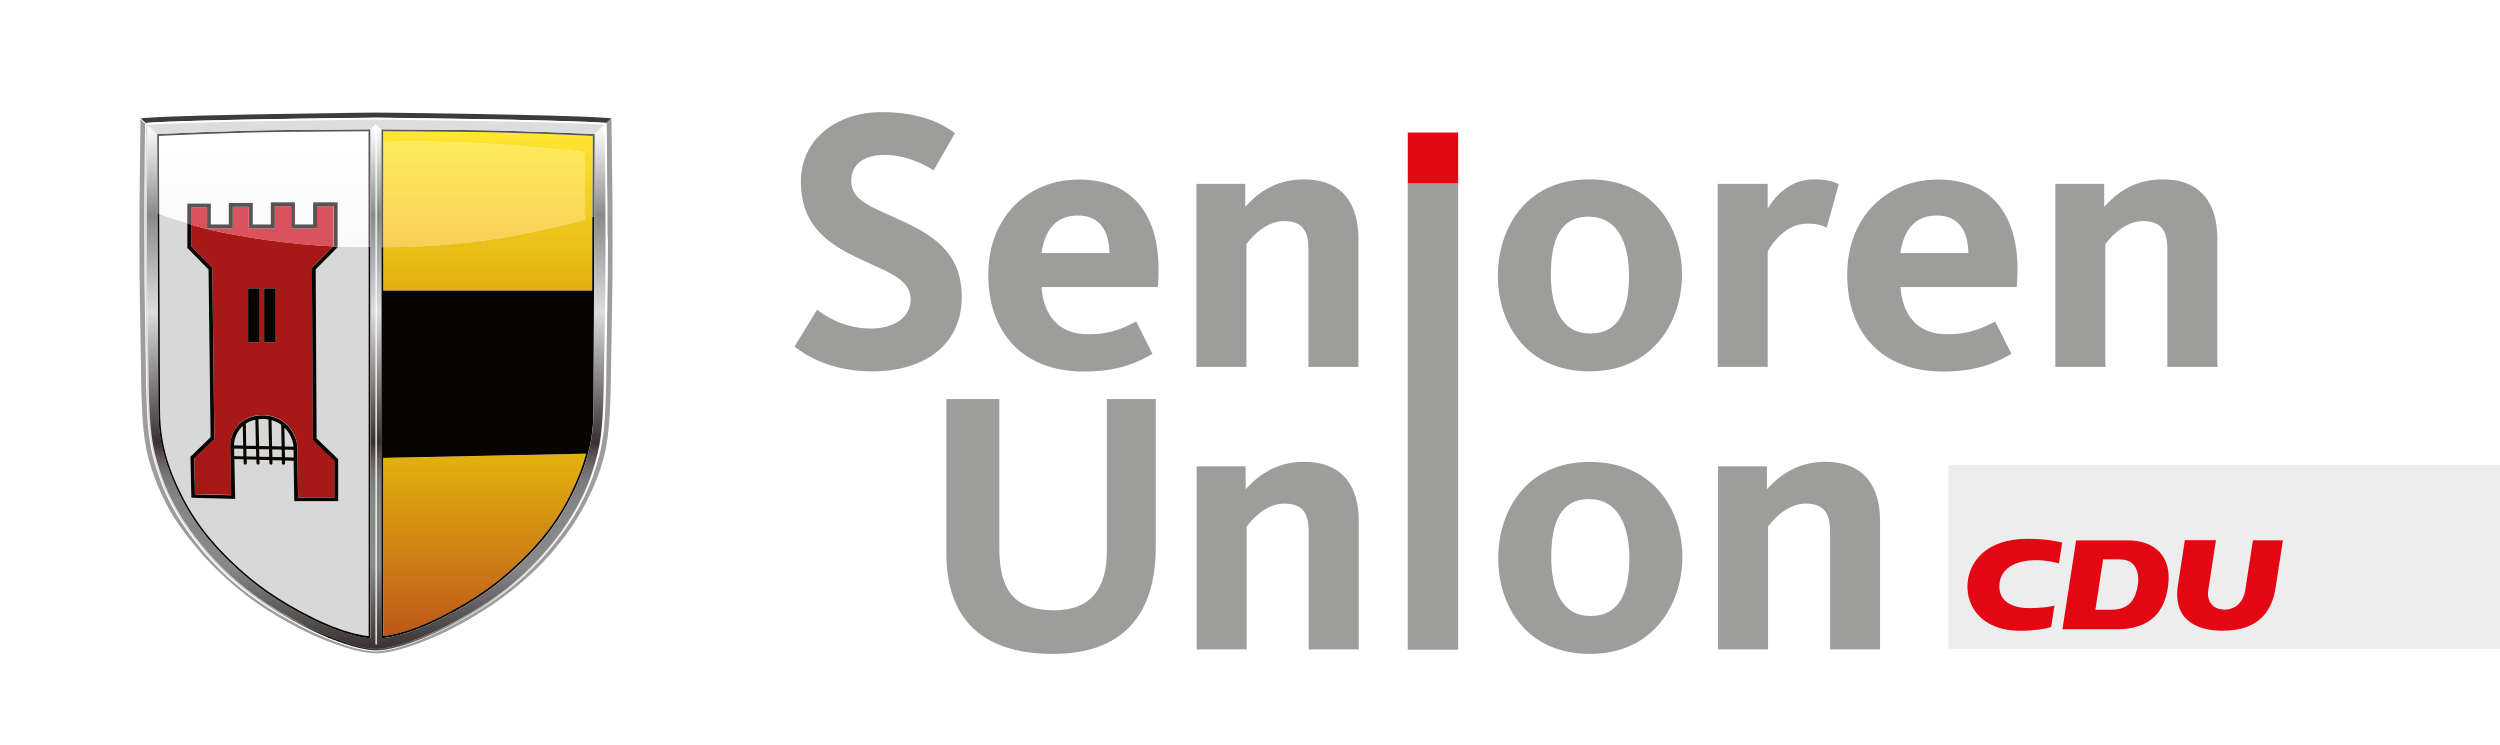 <?xml version="1.0" encoding="utf-8"?>
<!-- Generator: Adobe Illustrator 26.0.0, SVG Export Plug-In . SVG Version: 6.00 Build 0)  -->
<svg version="1.1" id="Ebene_1" xmlns="http://www.w3.org/2000/svg" xmlns:xlink="http://www.w3.org/1999/xlink" x="0px" y="0px"
	 viewBox="0 0 266.93 79.56" style="enable-background:new 0 0 266.93 79.56;" xml:space="preserve">
<style type="text/css">
	.st0{fill:#FFFFFF;}
	.st1{fill:#EDEDED;}
	
		.st2{clip-path:url(#SVGID_00000123433312370797205650000004666019527563374736_);fill-rule:evenodd;clip-rule:evenodd;fill:#E30613;}
	.st3{clip-path:url(#SVGID_00000123433312370797205650000004666019527563374736_);fill:#E30613;}
	
		.st4{clip-path:url(#SVGID_00000123433312370797205650000004666019527563374736_);fill-rule:evenodd;clip-rule:evenodd;fill:#9D9D9C;}
	
		.st5{clip-path:url(#SVGID_00000022557790533764594310000009121751440113502373_);fill-rule:evenodd;clip-rule:evenodd;fill:#9D9D9C;}
	.st6{fill:#9D9D9C;}
	.st7{fill:#E30613;}
	.st8{fill:#A71916;}
	.st9{fill:#D8535B;}
	.st10{fill:url(#SVGID_00000043451765604581165420000001219522160044702603_);}
	.st11{fill:url(#SVGID_00000091695370865946869300000004472101522510259591_);}
	.st12{fill:url(#SVGID_00000161626820039794586680000014508150015858256798_);}
	.st13{fill:url(#SVGID_00000065071554424188500970000012770982934143808920_);}
	.st14{fill:#3D3B3C;}
	.st15{fill:#9E9C9E;}
	.st16{fill:#D8D8D9;}
	.st17{fill:#565455;}
	.st18{fill:url(#SVGID_00000057121803406816678270000016582032789634092446_);}
	.st19{fill:#080501;}
	.st20{fill:url(#SVGID_00000024682088565850827570000017581137829550785969_);}
	.st21{fill:#DCDDDF;}
</style>
<g>
	<rect class="st0" width="266.93" height="79.56"/>
	<rect x="208.04" y="49.63" class="st1" width="58.89" height="19.64"/>
	<g>
		<defs>
			<rect id="SVGID_1_" x="83.17" y="11.97" width="183.76" height="57.85"/>
		</defs>
		<clipPath id="SVGID_00000016779338425884484790000015181027283089833379_">
			<use xlink:href="#SVGID_1_"  style="overflow:visible;"/>
		</clipPath>
		
			<path style="clip-path:url(#SVGID_00000016779338425884484790000015181027283089833379_);fill-rule:evenodd;clip-rule:evenodd;fill:#E30613;" d="
			M227.13,57.69c3.03,0,4.72,1.78,4.38,4.72c-0.32,2.88-1.88,4.78-5.51,4.78h-5.79l1.46-9.49H227.13z M226.09,59.72
			c0.74,0,1.19,0.12,1.53,0.4c0.56,0.47,0.79,1.33,0.65,2.29c-0.22,1.41-0.81,2.69-2.81,2.69h-1.73l0.82-5.38H226.09"/>
		<path style="clip-path:url(#SVGID_00000016779338425884484790000015181027283089833379_);fill:#E30613;" d="M236.6,57.69
			l-0.82,5.32c-0.18,1.19,0.47,2.08,1.75,2.08c1.08,0,2-0.73,2.2-2.08l0.82-5.32h3.2l-0.77,5c-0.42,2.76-1.96,4.65-5.68,4.65
			c-2.47,0-3.85-0.89-4.44-2.05c-0.44-0.86-0.46-1.88-0.33-2.73l0.75-4.88H236.6z"/>
		<path style="clip-path:url(#SVGID_00000016779338425884484790000015181027283089833379_);fill:#E30613;" d="M219.36,64.66
			c-0.48,0.15-1.57,0.27-2.66,0.27c-2.46,0-3.31-1.16-3.22-2.52c0.1-1.52,1.41-2.6,3.96-2.6c1.03,0,2.13,0.26,2.4,0.35l0.34-2.23
			c-0.47-0.13-1.82-0.4-3.67-0.4c-4.54,0-6.09,2.51-6.38,4.34c-0.42,2.58,1.23,5.48,5.6,5.48c1.39,0,2.82-0.21,3.28-0.42
			L219.36,64.66z"/>
		
			<path style="clip-path:url(#SVGID_00000016779338425884484790000015181027283089833379_);fill-rule:evenodd;clip-rule:evenodd;fill:#9D9D9C;" d="
			M200.74,69.34h-5.34v-12.6c0-1.97-0.68-2.97-2.61-2.97c-2.09,0-3.61,1.93-4.01,2.45v13.12h-5.34V49.79h5.22v2.45
			c1.04-1.16,2.97-2.93,6.22-2.93c4.25,0,5.86,2.73,5.86,6.34V69.34z"/>
		
			<path style="clip-path:url(#SVGID_00000016779338425884484790000015181027283089833379_);fill-rule:evenodd;clip-rule:evenodd;fill:#9D9D9C;" d="
			M173.97,59.63c0-3.65-1.28-6.34-4.33-6.34c-3.01,0-4.01,2.53-4.01,6.18c0,3.65,1.2,6.3,4.21,6.3
			C172.89,65.77,173.97,63.28,173.97,59.63 M179.63,59.47c0,4.93-3.01,10.35-9.87,10.35c-6.82,0-9.79-5.18-9.79-10.19
			c0-5.02,2.93-10.31,9.75-10.31C176.54,49.31,179.63,54.45,179.63,59.47"/>
		
			<path style="clip-path:url(#SVGID_00000016779338425884484790000015181027283089833379_);fill-rule:evenodd;clip-rule:evenodd;fill:#9D9D9C;" d="
			M145.07,69.34h-5.34v-12.6c0-1.97-0.68-2.97-2.61-2.97c-2.09,0-3.61,1.93-4.01,2.45v13.12h-5.34V49.79H133v2.45
			c1.04-1.16,2.97-2.93,6.22-2.93c4.25,0,5.86,2.73,5.86,6.34V69.34z"/>
		
			<path style="clip-path:url(#SVGID_00000016779338425884484790000015181027283089833379_);fill-rule:evenodd;clip-rule:evenodd;fill:#9D9D9C;" d="
			M123.4,58.46c0,7.31-3.65,11.36-10.96,11.36c-7.74,0-11.4-3.85-11.4-10.84V42.61h5.66V58.5c0,4.58,1.64,6.66,5.86,6.66
			c3.97,0,5.62-2.41,5.62-6.3V42.61h5.22V58.46z"/>
		
			<path style="clip-path:url(#SVGID_00000016779338425884484790000015181027283089833379_);fill-rule:evenodd;clip-rule:evenodd;fill:#9D9D9C;" d="
			M236.75,39.18h-5.34v-12.6c0-1.97-0.68-2.97-2.61-2.97c-2.09,0-3.61,1.93-4.01,2.45v13.12h-5.34V19.63h5.22v2.45
			c1.04-1.17,2.97-2.93,6.22-2.93c4.25,0,5.86,2.73,5.86,6.34V39.18z"/>
		
			<path style="clip-path:url(#SVGID_00000016779338425884484790000015181027283089833379_);fill-rule:evenodd;clip-rule:evenodd;fill:#9D9D9C;" d="
			M202.91,27.02h7.26c-0.04-2.21-0.92-4.01-3.37-4.01C204.56,23,203.27,24.45,202.91,27.02 M202.91,30.63
			c0.24,3.01,1.76,5.06,5.02,5.06c2.65,0,4.13-0.88,5.1-1.36l1.73,3.45c-1.28,0.72-3.29,1.89-7.3,1.89
			c-6.54,0-10.23-4.13-10.23-10.35c0-6.18,4.25-10.15,9.67-10.15c6.1,0,9.07,4.25,8.43,11.48H202.91"/>
		
			<path style="clip-path:url(#SVGID_00000016779338425884484790000015181027283089833379_);fill-rule:evenodd;clip-rule:evenodd;fill:#9D9D9C;" d="
			M196.33,19.67l-1.29,4.65c-0.32-0.2-0.92-0.44-2.04-0.44c-2.37,0-3.77,2.09-4.26,2.97v12.32h-5.34V19.63h5.34v2.65
			c0.84-1.44,2.45-3.13,4.94-3.13C195.13,19.15,195.89,19.43,196.33,19.67"/>
		
			<path style="clip-path:url(#SVGID_00000016779338425884484790000015181027283089833379_);fill-rule:evenodd;clip-rule:evenodd;fill:#9D9D9C;" d="
			M173.93,29.47c0-3.65-1.28-6.34-4.33-6.34c-3.01,0-4.01,2.53-4.01,6.18s1.2,6.3,4.21,6.3C172.85,35.6,173.93,33.12,173.93,29.47
			 M179.59,29.3c0,4.94-3.01,10.35-9.87,10.35c-6.82,0-9.79-5.18-9.79-10.19c0-5.02,2.93-10.31,9.75-10.31
			C176.5,19.15,179.59,24.29,179.59,29.3"/>
		
			<path style="clip-path:url(#SVGID_00000016779338425884484790000015181027283089833379_);fill-rule:evenodd;clip-rule:evenodd;fill:#9D9D9C;" d="
			M145.04,39.18h-5.34v-12.6c0-1.97-0.68-2.97-2.61-2.97c-2.09,0-3.61,1.93-4.01,2.45v13.12h-5.34V19.63h5.22v2.45
			c1.04-1.17,2.97-2.93,6.22-2.93c4.25,0,5.86,2.73,5.86,6.34V39.18z"/>
	</g>
	<g>
		<defs>
			<rect id="SVGID_00000126291030459181903610000004564208904382752162_" x="84.85" y="11.97" width="182.08" height="57.85"/>
		</defs>
		<clipPath id="SVGID_00000067226856114979808550000010203830376208490373_">
			<use xlink:href="#SVGID_00000126291030459181903610000004564208904382752162_"  style="overflow:visible;"/>
		</clipPath>
		
			<path style="clip-path:url(#SVGID_00000067226856114979808550000010203830376208490373_);fill-rule:evenodd;clip-rule:evenodd;fill:#9D9D9C;" d="
			M111.2,27.02h7.26c-0.04-2.21-0.92-4.01-3.37-4.01C112.85,23,111.57,24.45,111.2,27.02 M111.2,30.63
			c0.24,3.01,1.76,5.06,5.02,5.06c2.65,0,4.13-0.88,5.1-1.36l1.73,3.45c-1.28,0.72-3.29,1.89-7.3,1.89
			c-6.54,0-10.23-4.13-10.23-10.35c0-6.18,4.25-10.15,9.67-10.15c6.1,0,9.07,4.25,8.43,11.48H111.2"/>
		
			<path style="clip-path:url(#SVGID_00000067226856114979808550000010203830376208490373_);fill-rule:evenodd;clip-rule:evenodd;fill:#9D9D9C;" d="
			M102.69,31.71c0,4.85-3.65,7.94-9.59,7.94c-4.33,0-7.1-1.69-8.27-2.65l2.41-3.93c0.6,0.44,2.65,2.01,5.74,2.01
			c2.69,0,4.25-1.36,4.25-3.09c0-2.37-2.85-3.05-5.98-4.61c-3.29-1.6-5.74-3.65-5.74-7.99c0-4.57,3.85-7.42,8.63-7.42
			c4.37,0,6.7,1.4,7.83,2.25l-2.29,3.97c-0.92-0.6-2.93-1.65-5.22-1.65c-2.17,0-3.57,0.96-3.57,2.77c0,2.09,2.13,2.77,4.94,4.05
			C99.36,24.97,102.69,26.78,102.69,31.71"/>
	</g>
	<rect x="150.31" y="19.56" class="st6" width="5.38" height="49.81"/>
	<rect x="150.31" y="14.15" class="st7" width="5.38" height="5.42"/>
</g>
<g>
	<g>
		<path class="st8" d="M20.41,23.98v2.33l2.26,2.29l0.22,18.25l-2.15,2.08l0.09,3.82l3.86,0.1l-0.1-5.27c0,0-0.07-1.54,1.25-2.56
			c0.63-0.49,1.41-0.71,2.17-0.71c0.84,0,1.68,0.27,2.3,0.74c1.18,0.91,1.44,2.17,1.44,2.74c0,0.57,0.08,5.29,0.08,5.29h3.88v-3.91
			l-2.3-2.22l-0.1-18.39l2.24-2.26c-2.03-0.1-4.52-0.31-7.01-0.67C23.57,24.94,21.06,24.19,20.41,23.98z M27.73,36.54h-1.24v-5.75
			h1.24V36.54z M29.44,36.54H28.2v-5.75h1.24V36.54z"/>
		<path class="st9" d="M35.62,22.01h-1.79v2.37h-2.76v-2.37h-1.75v2.37h-2.75v-2.3h-1.74v2.3H22.1v-2.23h-1.7v1.83
			c0.65,0.21,3.16,0.97,8.13,1.67c2.49,0.35,4.98,0.56,7.01,0.67l0.07-0.07V22.01z"/>
		
			<linearGradient id="SVGID_00000069368560765885652750000012089813480692245415_" gradientUnits="userSpaceOnUse" x1="28.162" y1="26.391" x2="28.162" y2="14.014">
			<stop  offset="0" style="stop-color:#FAFAFA"/>
			<stop  offset="0.906" style="stop-color:#FEFEFE"/>
			<stop  offset="1" style="stop-color:#FFFFFF"/>
		</linearGradient>
		<path style="fill:url(#SVGID_00000069368560765885652750000012089813480692245415_);" d="M20,23.85v-1.7v-0.41h0.41h1.7h0.41v0.41
			v1.82h1.92v-1.89v-0.41h0.41h1.74h0.41v0.41v1.89h1.93v-1.96V21.6h0.41h1.75h0.41v0.41v1.96h1.94v-1.96V21.6h0.41h1.79h0.41v0.41
			v4.23v0.09c1.43,0.06,2.6,0.07,3.33,0.03V14.01c-0.74,0.01-3.46,0.03-8.56,0.07c-5.51,0.04-12.57,0.37-13.83,0.43
			c0,0.83,0.02,4.16,0.04,8.31C17.58,23.13,19.36,23.67,20,23.85z"/>
		
			<linearGradient id="SVGID_00000057833254532016166670000009347504418399629491_" gradientUnits="userSpaceOnUse" x1="51.707" y1="26.398" x2="51.707" y2="15.116">
			<stop  offset="0" style="stop-color:#F7CF58"/>
			<stop  offset="1" style="stop-color:#FEEC5A"/>
		</linearGradient>
		<path style="fill:url(#SVGID_00000057833254532016166670000009347504418399629491_);" d="M54.98,25.15c0,0,6.22-1.24,7.52-1.75
			l-0.11-7.14c0,0-10.6-1.42-21.47-1.1V26.4C43.38,26.42,48.75,26.3,54.98,25.15z"/>
		
			<linearGradient id="SVGID_00000084505565246870140180000012002066316983996075_" gradientUnits="userSpaceOnUse" x1="51.747" y1="67.538" x2="51.747" y2="48.971">
			<stop  offset="0" style="stop-color:#BE5A18"/>
			<stop  offset="1" style="stop-color:#E2B00E"/>
		</linearGradient>
		<path style="fill:url(#SVGID_00000084505565246870140180000012002066316983996075_);" d="M40.91,67.92
			c0.64-0.06,2.74-0.38,5.94-1.97c4.09-2.03,6.38-3.9,7.92-5.3c1.86-1.7,4.23-4.1,6.02-7.64c0.82-1.63,1.41-3.1,1.8-4.56
			l-21.67,0.45V67.92z"/>
		
			<linearGradient id="SVGID_00000151534700379651980690000011258638837660866724_" gradientUnits="userSpaceOnUse" x1="52.108" y1="31.03" x2="52.108" y2="14.014">
			<stop  offset="0" style="stop-color:#E2B00E"/>
			<stop  offset="1" style="stop-color:#FFE733"/>
		</linearGradient>
		<path style="fill:url(#SVGID_00000151534700379651980690000011258638837660866724_);" d="M40.91,14.01v1.15
			c10.87-0.32,21.47,1.1,21.47,1.1l0.11,7.14c-1.3,0.51-7.52,1.75-7.52,1.75c-6.23,1.15-11.6,1.26-14.07,1.24v4.63h22.31
			c0.03-7.28,0.07-15.18,0.08-16.52c-1.26-0.06-8.32-0.39-13.83-0.43C44.37,14.05,41.65,14.02,40.91,14.01z"/>
		<path class="st14" d="M27.51,12.75c0.18,0,0.35-0.01,0.53-0.01c0.18,0,0.35-0.01,0.53-0.01c0.09,0,0.18,0,0.26,0
			c0.35-0.01,0.7-0.01,1.05-0.02c0.09,0,0.17,0,0.26,0c0.52-0.01,1.03-0.02,1.53-0.03c0.75-0.01,1.48-0.02,2.18-0.03
			c0.15,0,0.31,0,0.46-0.01c0.08,0,0.15,0,0.22,0c0.45-0.01,0.88-0.01,1.28-0.02c0.14,0,0.27,0,0.4-0.01
			c0.39-0.01,0.77-0.01,1.11-0.01c0.06,0,0.11,0,0.17,0c0.39,0,0.75-0.01,1.07-0.01c0.05,0,0.09,0,0.13,0
			c0.92-0.01,1.45-0.02,1.45-0.02s19.89,0.2,24.6,0.57l0.54-0.51l-0.49-0.04c-4.67-0.36-24.43-0.57-24.63-0.57l-0.01,0l-0.01,0
			c-0.2,0-19.96,0.21-24.63,0.57l-0.49,0.04l0.54,0.51C17.61,12.97,22.57,12.85,27.51,12.75z"/>
		<path class="st15" d="M65.29,13.12l-0.01-0.5l-0.54,0.51c0,0,0,0,0,0.01c0,0.07,0.02,0.82,0.03,2.02c0,0.04,0,0.08,0,0.12
			c0.01,0.59,0.02,1.28,0.03,2.06c0,0.05,0,0.1,0,0.16c0,0.1,0,0.21,0,0.32c0,0.05,0,0.11,0,0.16c0,0.38,0.01,0.78,0.01,1.19
			c0,0.06,0,0.12,0,0.18c0,0.12,0,0.24,0,0.36c0,0.24,0,0.49,0.01,0.74c0,0.44,0.01,0.88,0.01,1.34c0,0.07,0,0.13,0,0.2
			c0,0.26,0,0.53,0,0.79c0,0.2,0,0.4,0,0.61c0,0.2,0,0.41,0,0.61c0,0.55,0,1.1,0,1.66c0,0.14,0,0.28,0,0.42
			c0,0.98-0.01,1.97-0.01,2.94c0,0.14,0,0.28,0,0.42c-0.01,1.18-0.03,2.34-0.05,3.45c-0.17,8.33-0.02,12.51-0.82,15.68
			c-0.13,0.5-0.26,0.99-0.42,1.5c-0.06,0.2-0.13,0.4-0.2,0.61c-0.35,1.02-0.78,2.06-1.35,3.15c-0.11,0.22-0.23,0.44-0.36,0.66
			c-0.5,0.89-1.1,1.81-1.82,2.77c-0.45,0.6-0.95,1.22-1.5,1.86c-3.85,4.46-8.08,6.61-10.09,7.69c-1.38,0.74-3.63,1.75-5.62,2.32
			c-0.27,0.08-0.54,0.15-0.8,0.2c-0.6,0.13-1.17,0.21-1.66,0.22v0l0,0h-0.02l0,0v0c-0.21,0-0.43-0.02-0.66-0.04
			c-0.16-0.02-0.32-0.04-0.49-0.07c-0.91-0.16-1.95-0.47-2.98-0.85c-0.65-0.24-1.3-0.51-1.9-0.77c-0.78-0.34-1.49-0.69-2.05-0.99
			c-0.63-0.34-1.47-0.78-2.46-1.36c-0.1-0.06-0.2-0.12-0.3-0.18c-0.61-0.37-1.26-0.79-1.94-1.27c-0.23-0.16-0.46-0.33-0.69-0.5
			c-0.23-0.17-0.47-0.36-0.71-0.54c-0.12-0.09-0.24-0.19-0.36-0.29c-1.2-0.98-2.44-2.15-3.64-3.54c-0.66-0.77-1.25-1.51-1.76-2.22
			c-0.69-0.95-1.26-1.86-1.74-2.74c-0.66-1.21-1.14-2.36-1.52-3.48c-0.03-0.1-0.07-0.2-0.1-0.3c-0.2-0.61-0.37-1.21-0.52-1.8
			c-0.8-3.17-0.65-7.36-0.82-15.68c-0.06-2.86-0.07-6.09-0.06-9.09c0-0.14,0-0.27,0-0.41c0-0.14,0-0.27,0-0.4c0-0.34,0-0.67,0-1
			c0-0.13,0-0.26,0-0.39c0-0.13,0-0.26,0-0.39c0-0.13,0-0.26,0-0.38c0-0.63,0.01-1.24,0.02-1.82c0-0.17,0-0.35,0.01-0.51
			c0-0.06,0-0.11,0-0.17c0-0.11,0-0.22,0-0.33c0-0.05,0-0.11,0-0.16c0-0.11,0-0.21,0-0.32c0-0.37,0.01-0.72,0.01-1.04
			c0-0.38,0.01-0.73,0.01-1.05c0-0.2,0.01-0.39,0.01-0.57c0.01-0.99,0.03-1.6,0.03-1.68c0-0.01,0-0.01,0-0.01l-0.54-0.51L15,13.12
			c0,0.11-0.21,11.51-0.05,19.75c0.04,1.8,0.06,3.43,0.08,4.86c0.07,5.24,0.11,8.4,0.76,10.95c0.48,1.9,1.15,3.52,1.93,5.06
			c0.96,1.91,2.33,3.67,4,5.61c4.17,4.51,7.73,6.41,9.91,7.57c0.08,0.04,0.16,0.09,0.24,0.13c1.81,0.97,5.8,2.69,8.27,2.7v0h0.02v0
			c2.47-0.01,6.51-1.78,8.32-2.75c0.08-0.04,0.16-0.08,0.24-0.13c2.18-1.16,6.25-3.48,9.93-7.57c1.68-1.94,2.96-3.74,3.93-5.65
			c0.77-1.54,1.45-3.07,1.93-4.97c0.64-2.55,0.69-5.71,0.76-10.95c0.02-1.43,0.04-3.06,0.08-4.86
			C65.5,24.63,65.29,13.24,65.29,13.12z"/>
	</g>
	<g>
		<polygon class="st0" points="40.08,13.31 40.08,26.38 40.08,68.75 40.15,68.84 40.21,68.77 40.21,26.38 40.21,13.32 40.14,13.25 
					"/>
		<path class="st0" d="M40.14,12.56c0,0-0.54,0.01-1.45,0.02c-0.04,0-0.09,0-0.13,0c-0.32,0-0.68,0.01-1.07,0.01
			c-0.06,0-0.11,0-0.17,0c-0.35,0-0.72,0.01-1.11,0.01c-0.13,0-0.27,0-0.4,0.01c-0.41,0.01-0.84,0.01-1.28,0.02
			c-0.07,0-0.15,0-0.22,0c-0.15,0-0.3,0-0.46,0.01c-0.69,0.01-1.42,0.02-2.18,0.03c-0.5,0.01-1.01,0.02-1.53,0.03
			c-0.09,0-0.17,0-0.26,0c-0.35,0.01-0.7,0.01-1.05,0.02c-0.09,0-0.18,0-0.26,0c-0.18,0-0.35,0.01-0.53,0.01
			c-0.18,0-0.35,0.01-0.53,0.01c-4.93,0.09-9.9,0.22-11.96,0.38l0.2,0.19c4.95-0.35,24.09-0.55,24.4-0.55c0.3,0,19.45,0.2,24.4,0.55
			l0.2-0.19C60.03,12.77,40.14,12.56,40.14,12.56z"/>
	</g>
	<g>
		<path class="st16" d="M27.33,47.61l-0.06-2.8c-0.37,0.08-0.71,0.22-1.01,0.42l0.04,2.35L27.33,47.61z"/>
		<path class="st16" d="M28.72,47.64l-0.06-2.85c-0.21-0.04-0.43-0.06-0.65-0.06c-0.14,0-0.27,0.01-0.4,0.02l0.07,2.86L28.72,47.64z
			"/>
		<path class="st16" d="M31.34,47.69c-0.03-0.5-0.27-1.34-0.97-2.03l0.04,2.01L31.34,47.69z"/>
		<path class="st16" d="M30.06,47.67l-0.04-2.3c-0.29-0.22-0.64-0.39-1.02-0.5l0.06,2.78L30.06,47.67z"/>
		<path class="st16" d="M30.43,48.82l0.92,0.02c0-0.33-0.01-0.61-0.01-0.81l-0.93-0.02L30.43,48.82z"/>
		<path class="st16" d="M25.96,47.58l-0.04-2.08c-0.91,0.82-0.93,1.91-0.93,2.06L25.96,47.58z"/>
		<polygon class="st16" points="25.01,48.69 25.98,48.72 25.96,47.92 25,47.9 		"/>
		<path class="st16" d="M36.03,26.34v0.08l-0.12,0.12l-2.19,2.21l0.1,18.04l2.17,2.1l0.13,0.12v0.17v3.91v0.41h-0.41h-3.88h-0.4
			l-0.01-0.4c0-0.13-0.04-2.38-0.06-3.91l-0.92-0.02l0.01,0.28c0,0.09-0.07,0.17-0.17,0.17c0,0,0,0,0,0c-0.09,0-0.17-0.07-0.17-0.17
			l-0.01-0.3l-1-0.02l0.01,0.31c0,0.09-0.07,0.17-0.17,0.17c0,0,0,0,0,0c-0.09,0-0.17-0.07-0.17-0.17l-0.01-0.33L27.7,49.1
			l0.01,0.35c0,0.09-0.07,0.17-0.17,0.17c0,0,0,0,0,0c-0.09,0-0.17-0.07-0.17-0.17l-0.01-0.36l-1.03-0.02l0.01,0.38
			c0,0.09-0.07,0.17-0.17,0.17c0,0,0,0,0,0c-0.09,0-0.17-0.07-0.17-0.17l-0.01-0.4l-0.97-0.02l0.07,3.82l0.01,0.43l-0.43-0.01
			l-3.86-0.1l-0.39-0.01l-0.01-0.39l-0.09-3.82l0-0.18l0.13-0.12l2.02-1.96l-0.22-17.91l-2.15-2.17L20,26.48v-0.17v-2.46
			c-0.64-0.19-2.42-0.72-2.99-1.03c0.04,8,0.09,19.01,0.09,20.85c0,3.27,0.69,5.97,2.39,9.33c1.79,3.54,4.16,5.94,6.02,7.64
			c1.54,1.4,3.83,3.27,7.92,5.3c3.19,1.59,5.29,1.91,5.94,1.97V26.37C38.63,26.4,37.46,26.4,36.03,26.34z"/>
		<polygon class="st16" points="29.08,48.79 30.09,48.81 30.07,48.01 29.07,47.99 		"/>
		<polygon class="st16" points="26.32,48.72 27.35,48.75 27.33,47.95 26.31,47.92 		"/>
		<polygon class="st16" points="27.69,48.76 28.74,48.78 28.73,47.98 27.68,47.95 		"/>
	</g>
	<g>
		<path class="st17" d="M33.84,21.6h-0.41v0.41v1.96h-1.94v-1.96V21.6h-0.41h-1.75h-0.41v0.41v1.96h-1.93v-1.89v-0.41h-0.41h-1.74
			h-0.41v0.41v1.89h-1.92v-1.82v-0.41H22.1h-1.7H20v0.41v1.7c0.15,0.04,0.23,0.07,0.23,0.07s0.06,0.02,0.18,0.06v-1.83h1.7v2.23
			h2.74v-2.3h1.74v2.3h2.75v-2.37h1.75v2.37h2.76v-2.37h1.79v4.23l-0.07,0.07c0.16,0.01,0.32,0.02,0.48,0.02v-0.09v-4.23V21.6h-0.41
			H33.84z"/>
		<path class="st17" d="M49.48,13.88c-6.11-0.05-8.77-0.07-8.77-0.07v12.59c0.07,0,0.13,0,0.2,0V15.16v-1.15
			c0.74,0.01,3.46,0.03,8.56,0.07c5.51,0.04,12.57,0.37,13.83,0.43l0.2-0.2C63.44,14.32,55.56,13.92,49.48,13.88z"/>
		<path class="st17" d="M16.76,14.32C16.76,14.32,16.76,14.32,16.76,14.32c0,0,0.01,3.64,0.04,8.37l0.08,0.05
			c0.03,0.02,0.07,0.05,0.12,0.08c-0.02-4.14-0.04-7.48-0.04-8.31c1.26-0.06,8.32-0.39,13.83-0.43c5.11-0.04,7.83-0.06,8.56-0.07
			v12.35c0.04,0,0.08,0,0.11-0.01c0,0,0.03,0,0.09,0V13.81c0,0-2.66,0.03-8.77,0.07C24.74,13.92,16.91,14.31,16.76,14.32z"/>
		<path class="st17" d="M63.3,14.51c0,0.85-0.02,4.35-0.04,8.65l0.21-0.06c0.02-4.93,0.04-8.78,0.04-8.78L63.3,14.51z"/>
	</g>
	
		<linearGradient id="SVGID_00000147186048759208945930000011666079259249067405_" gradientUnits="userSpaceOnUse" x1="15.437" y1="41.32" x2="64.853" y2="41.32">
		<stop  offset="0" style="stop-color:#DDDDDE"/>
		<stop  offset="0.15" style="stop-color:#DADADB"/>
		<stop  offset="0.204" style="stop-color:#D2D2D2"/>
		<stop  offset="0.243" style="stop-color:#C5C3C3"/>
		<stop  offset="0.274" style="stop-color:#B2AFAF"/>
		<stop  offset="0.301" style="stop-color:#9A9695"/>
		<stop  offset="0.325" style="stop-color:#7F7978"/>
		<stop  offset="0.346" style="stop-color:#625B5A"/>
		<stop  offset="0.365" style="stop-color:#443D3C"/>
		<stop  offset="0.383" style="stop-color:#26211F"/>
		<stop  offset="0.399" style="stop-color:#080501"/>
		<stop  offset="0.797" style="stop-color:#DDDDDE"/>
		<stop  offset="1" style="stop-color:#FFFFFF"/>
	</linearGradient>
	<path style="fill:url(#SVGID_00000147186048759208945930000011666079259249067405_);" d="M64.85,23.98c0-0.21,0-0.41,0-0.61
		c0-0.2,0-0.41,0-0.61c0-0.27,0-0.53,0-0.79c0-0.07,0-0.13,0-0.2c0-0.46-0.01-0.9-0.01-1.34c0-0.25,0-0.49-0.01-0.74
		c0-0.12,0-0.24,0-0.36c0-0.06,0-0.12,0-0.18c0-0.41-0.01-0.81-0.01-1.19c0-0.05,0-0.11,0-0.16c0-0.11,0-0.21,0-0.32
		c0-0.05,0-0.1,0-0.16c-0.01-0.77-0.02-1.47-0.03-2.06c0-0.04,0-0.08,0-0.12c-0.02-1.2-0.03-1.95-0.03-2.02c0,0,0-0.01,0-0.01
		l-0.2,0.19c0,0,0,0.01,0,0.01c0.03,1.54,0.2,11.89,0.04,19.52c-0.04,1.81-0.06,3.43-0.08,4.86c-0.07,5.18-0.11,8.31-0.73,10.77
		c-0.74,2.92-1.93,6.21-5.6,10.46c-3.68,4.26-7.66,6.37-9.79,7.51c-0.08,0.04-0.16,0.09-0.24,0.13c-1.75,0.94-5.68,2.71-7.99,2.71
		c-2.31-0.01-6.24-1.78-7.99-2.71c-0.08-0.04-0.16-0.08-0.24-0.13c-2.14-1.14-6.11-3.25-9.79-7.51c-3.67-4.25-4.86-7.54-5.6-10.46
		c-0.62-2.46-0.66-5.59-0.73-10.77c-0.02-1.43-0.04-3.06-0.08-4.86c-0.16-7.63,0.01-17.95,0.04-19.52c0,0,0-0.01,0-0.02l-0.2-0.19
		c0,0,0,0,0,0.01c0,0.09-0.01,0.69-0.03,1.68c0,0.18-0.01,0.37-0.01,0.57c0,0.32-0.01,0.67-0.01,1.05c0,0.33-0.01,0.68-0.01,1.04
		c0,0.1,0,0.21,0,0.32c0,0.05,0,0.11,0,0.16c0,0.11,0,0.22,0,0.33c0,0.06,0,0.11,0,0.17c0,0.17,0,0.34-0.01,0.51
		c-0.01,0.58-0.01,1.19-0.02,1.82c0,0.13,0,0.25,0,0.38c0,0.13,0,0.26,0,0.39c0,0.13,0,0.26,0,0.39c0,0.33,0,0.66,0,1
		c0,0.13,0,0.27,0,0.4c0,0.14,0,0.27,0,0.41c-0.01,3,0,6.23,0.06,9.09c0.17,8.33,0.02,12.51,0.82,15.68c0.15,0.6,0.32,1.19,0.52,1.8
		c0.03,0.1,0.07,0.2,0.1,0.3c0.38,1.12,0.86,2.27,1.52,3.48c0.48,0.88,1.05,1.79,1.74,2.74c0.52,0.71,1.1,1.45,1.76,2.22
		c1.2,1.39,2.44,2.56,3.64,3.54c0.12,0.1,0.24,0.19,0.36,0.29c0.24,0.19,0.47,0.37,0.71,0.54c0.23,0.17,0.46,0.34,0.69,0.5
		c0.68,0.48,1.33,0.9,1.94,1.27c0.1,0.06,0.2,0.12,0.3,0.18c0.98,0.58,1.83,1.02,2.46,1.36c0.57,0.3,1.28,0.65,2.05,0.99
		c0.61,0.27,1.25,0.53,1.9,0.77c1.02,0.38,2.06,0.69,2.98,0.85c0.17,0.03,0.33,0.05,0.49,0.07c0.23,0.03,0.45,0.04,0.66,0.04
		c0,0,0.01,0,0.01,0c0,0,0,0,0,0c0,0,0,0,0,0c0,0,0.01,0,0.01,0c0.49,0,1.05-0.08,1.66-0.22c0.26-0.06,0.53-0.13,0.8-0.2
		c2-0.56,4.24-1.58,5.62-2.32c2.01-1.08,6.24-3.23,10.09-7.69c0.55-0.64,1.05-1.26,1.5-1.86c0.72-0.96,1.32-1.88,1.82-2.77
		c0.13-0.22,0.25-0.44,0.36-0.66c0.57-1.09,1-2.13,1.35-3.15c0.07-0.2,0.13-0.41,0.2-0.61c0.16-0.5,0.29-1,0.42-1.5
		c0.8-3.17,0.65-7.36,0.82-15.68c0.02-1.11,0.04-2.27,0.05-3.45c0-0.14,0-0.28,0-0.42c0.01-0.98,0.01-1.96,0.01-2.94
		c0-0.14,0-0.28,0-0.42C64.85,25.08,64.85,24.52,64.85,23.98z"/>
	<g>
		<path class="st19" d="M22.26,28.77l0.22,17.91l-2.02,1.96l-0.13,0.12l0,0.18l0.09,3.82l0.01,0.39l0.39,0.01l3.86,0.1l0.43,0.01
			l-0.01-0.43l-0.07-3.82l0.97,0.02l0.01,0.4c0,0.09,0.08,0.17,0.17,0.17c0,0,0,0,0,0c0.09,0,0.17-0.08,0.17-0.17l-0.01-0.38
			l1.03,0.02l0.01,0.36c0,0.09,0.08,0.17,0.17,0.17c0,0,0,0,0,0c0.09,0,0.17-0.08,0.17-0.17L27.7,49.1l1.05,0.02l0.01,0.33
			c0,0.09,0.08,0.17,0.17,0.17c0,0,0,0,0,0c0.09,0,0.17-0.08,0.17-0.17l-0.01-0.31l1,0.02l0.01,0.3c0,0.09,0.08,0.17,0.17,0.17
			c0,0,0,0,0,0c0.09,0,0.17-0.08,0.17-0.17l-0.01-0.28l0.92,0.02c0.02,1.54,0.06,3.78,0.06,3.91l0.01,0.4h0.4h3.88h0.41v-0.41v-3.91
			v-0.17l-0.13-0.12l-2.17-2.1l-0.1-18.04l2.19-2.21l0.12-0.12v-0.08c-0.16-0.01-0.32-0.01-0.48-0.02l-2.24,2.26l0.1,18.39l2.3,2.22
			v3.91h-3.88c0,0-0.08-4.72-0.08-5.29c0-0.57-0.26-1.83-1.44-2.74c-0.62-0.48-1.45-0.74-2.3-0.74c-0.77,0-1.54,0.22-2.17,0.71
			c-1.32,1.02-1.25,2.56-1.25,2.56l0.1,5.27l-3.86-0.1l-0.09-3.82l2.15-2.08L22.67,28.6l-2.26-2.29v-2.33
			c-0.12-0.04-0.18-0.06-0.18-0.06s-0.09-0.02-0.23-0.07v2.46v0.17l0.12,0.12L22.26,28.77z M31.35,48.84l-0.92-0.02l-0.02-0.81
			l0.93,0.02C31.34,48.23,31.35,48.51,31.35,48.84z M31.34,47.69l-0.93-0.02l-0.04-2.01C31.07,46.35,31.3,47.2,31.34,47.69z
			 M30.09,48.81l-1-0.02l-0.02-0.8l1,0.02L30.09,48.81z M30.02,45.36l0.04,2.3l-1.01-0.02L29,44.87
			C29.38,44.98,29.73,45.14,30.02,45.36z M28.74,48.78l-1.05-0.02l-0.02-0.8l1.05,0.02L28.74,48.78z M28.01,44.73
			c0.22,0,0.44,0.02,0.65,0.06l0.06,2.85l-1.05-0.02l-0.07-2.86C27.74,44.74,27.87,44.73,28.01,44.73z M27.35,48.75l-1.03-0.02
			l-0.01-0.8l1.03,0.02L27.35,48.75z M27.26,44.81l0.06,2.8l-1.03-0.02l-0.04-2.35C26.55,45.03,26.9,44.89,27.26,44.81z
			 M25.98,48.72l-0.97-0.02L25,47.9l0.97,0.02L25.98,48.72z M25.92,45.49l0.04,2.08l-0.97-0.02C24.99,47.41,25.01,46.31,25.92,45.49
			z"/>
		<rect x="26.49" y="30.79" class="st19" width="1.24" height="5.75"/>
		<rect x="28.2" y="30.79" class="st19" width="1.24" height="5.75"/>
		<polygon class="st19" points="40.14,69.51 40.14,69.51 40.14,69.51 40.14,69.51 40.15,69.51 40.15,69.51 40.15,69.51 		"/>
		<polygon class="st19" points="63.51,14.32 63.3,14.51 63.51,14.32 63.67,14.16 		"/>
		<path class="st19" d="M39.36,26.37v41.55c-0.64-0.06-2.74-0.38-5.94-1.97c-4.09-2.03-6.38-3.9-7.92-5.3
			c-1.86-1.7-4.23-4.1-6.02-7.64c-1.7-3.36-2.39-6.06-2.39-9.33c0-1.84-0.05-12.85-0.09-20.85c-0.05-0.03-0.09-0.05-0.12-0.08
			l-0.08-0.05c0.04,8,0.09,19.12,0.09,20.98c0,2.96,0.52,5.69,2.41,9.42c1.89,3.73,4.39,6.17,6.06,7.7c1.67,1.52,4,3.37,7.96,5.34
			c3.96,1.97,6.23,2.01,6.23,2.01V26.36c-0.06,0-0.09,0-0.09,0C39.43,26.36,39.4,26.36,39.36,26.37z"/>
		<path class="st19" d="M63.23,31.03H40.91V26.4c-0.07,0-0.14,0-0.2,0v41.74c0,0,2.27-0.04,6.23-2.01c3.96-1.97,6.29-3.81,7.96-5.34
			c1.67-1.52,4.18-3.96,6.06-7.7c1.89-3.73,2.41-6.47,2.41-9.42c0-1.83,0.05-12.6,0.09-20.57l-0.21,0.06
			C63.25,25.64,63.24,28.37,63.23,31.03z M60.79,53c-1.79,3.54-4.16,5.94-6.02,7.64c-1.54,1.4-3.83,3.27-7.92,5.3
			c-3.19,1.59-5.29,1.91-5.94,1.97V48.89l21.67-0.45C62.19,49.9,61.61,51.37,60.79,53z M63.19,38.66c0-0.22,0-0.44,0-0.67
			C63.19,38.22,63.19,38.44,63.19,38.66z"/>
	</g>
	<g>
		
			<linearGradient id="SVGID_00000135692084511186507590000012102424338543767687_" gradientUnits="userSpaceOnUse" x1="40.145" y1="69.302" x2="40.145" y2="13.313">
			<stop  offset="0" style="stop-color:#383131"/>
			<stop  offset="0.158" style="stop-color:#888989"/>
			<stop  offset="0.253" style="stop-color:#878888"/>
			<stop  offset="0.287" style="stop-color:#848485"/>
			<stop  offset="0.311" style="stop-color:#7F7E7E"/>
			<stop  offset="0.331" style="stop-color:#777575"/>
			<stop  offset="0.348" style="stop-color:#6D6968"/>
			<stop  offset="0.363" style="stop-color:#615A59"/>
			<stop  offset="0.376" style="stop-color:#524948"/>
			<stop  offset="0.388" style="stop-color:#403838"/>
			<stop  offset="0.394" style="stop-color:#383131"/>
			<stop  offset="0.644" style="stop-color:#DDDDDE"/>
			<stop  offset="0.827" style="stop-color:#888989"/>
			<stop  offset="0.849" style="stop-color:#98999A"/>
			<stop  offset="0.952" style="stop-color:#E1E1E2"/>
			<stop  offset="1" style="stop-color:#FFFFFF"/>
		</linearGradient>
		<path style="fill:url(#SVGID_00000135692084511186507590000012102424338543767687_);" d="M64.54,13.33
			C64.54,13.33,64.54,13.33,64.54,13.33l-0.87,0.83l-0.16,0.16c0,0-0.13,26.39-0.13,29.35c0,2.96-0.52,5.69-2.41,9.42
			c-1.89,3.73-4.39,6.17-6.06,7.7c-1.67,1.52-4,3.37-7.96,5.34c-3.96,1.97-6.23,2.01-6.23,2.01V26.39V13.81l-0.49-0.49v13.07v42.38
			l-0.06,0.08l-0.08-0.09V26.38V13.31l-0.51,0.49v12.56v41.77c0,0-2.27-0.04-6.23-2.01c-3.96-1.97-6.29-3.81-7.96-5.34
			c-1.67-1.52-4.18-3.96-6.06-7.7c-1.89-3.73-2.41-6.47-2.41-9.42c0-2.96-0.13-29.35-0.13-29.35l-0.19-0.19l-0.82-0.81
			c0,0,0,0.01,0,0.02c-0.03,1.56-0.2,11.89-0.04,19.52c0.04,1.81,0.06,3.43,0.08,4.86c0.07,5.18,0.11,8.31,0.73,10.77
			c0.74,2.92,1.93,6.21,5.6,10.46c3.68,4.26,7.66,6.37,9.79,7.51c0.08,0.04,0.16,0.09,0.24,0.13c1.75,0.94,5.68,2.71,7.99,2.71
			c2.31-0.01,6.24-1.78,7.99-2.71c0.08-0.04,0.16-0.08,0.24-0.13c2.14-1.14,6.11-3.25,9.79-7.51c3.67-4.25,4.86-7.54,5.6-10.46
			c0.62-2.46,0.66-5.59,0.73-10.77c0.02-1.43,0.04-3.06,0.08-4.86C64.74,25.22,64.57,14.87,64.54,13.33z"/>
		<path class="st21" d="M40.14,12.77c-0.3,0-19.45,0.2-24.4,0.55l0.82,0.81l0.19,0.19c0,0,0,0,0,0c0.15-0.01,7.98-0.4,14.03-0.44
			c6.11-0.05,8.77-0.07,8.77-0.07l0.51-0.49l0.07-0.07l0.07,0.07l0.49,0.49c0,0,2.66,0.03,8.77,0.07
			c6.08,0.05,13.96,0.44,14.03,0.44l0.17-0.16l0.87-0.84C59.59,12.97,40.45,12.77,40.14,12.77z"/>
	</g>
</g>
</svg>
